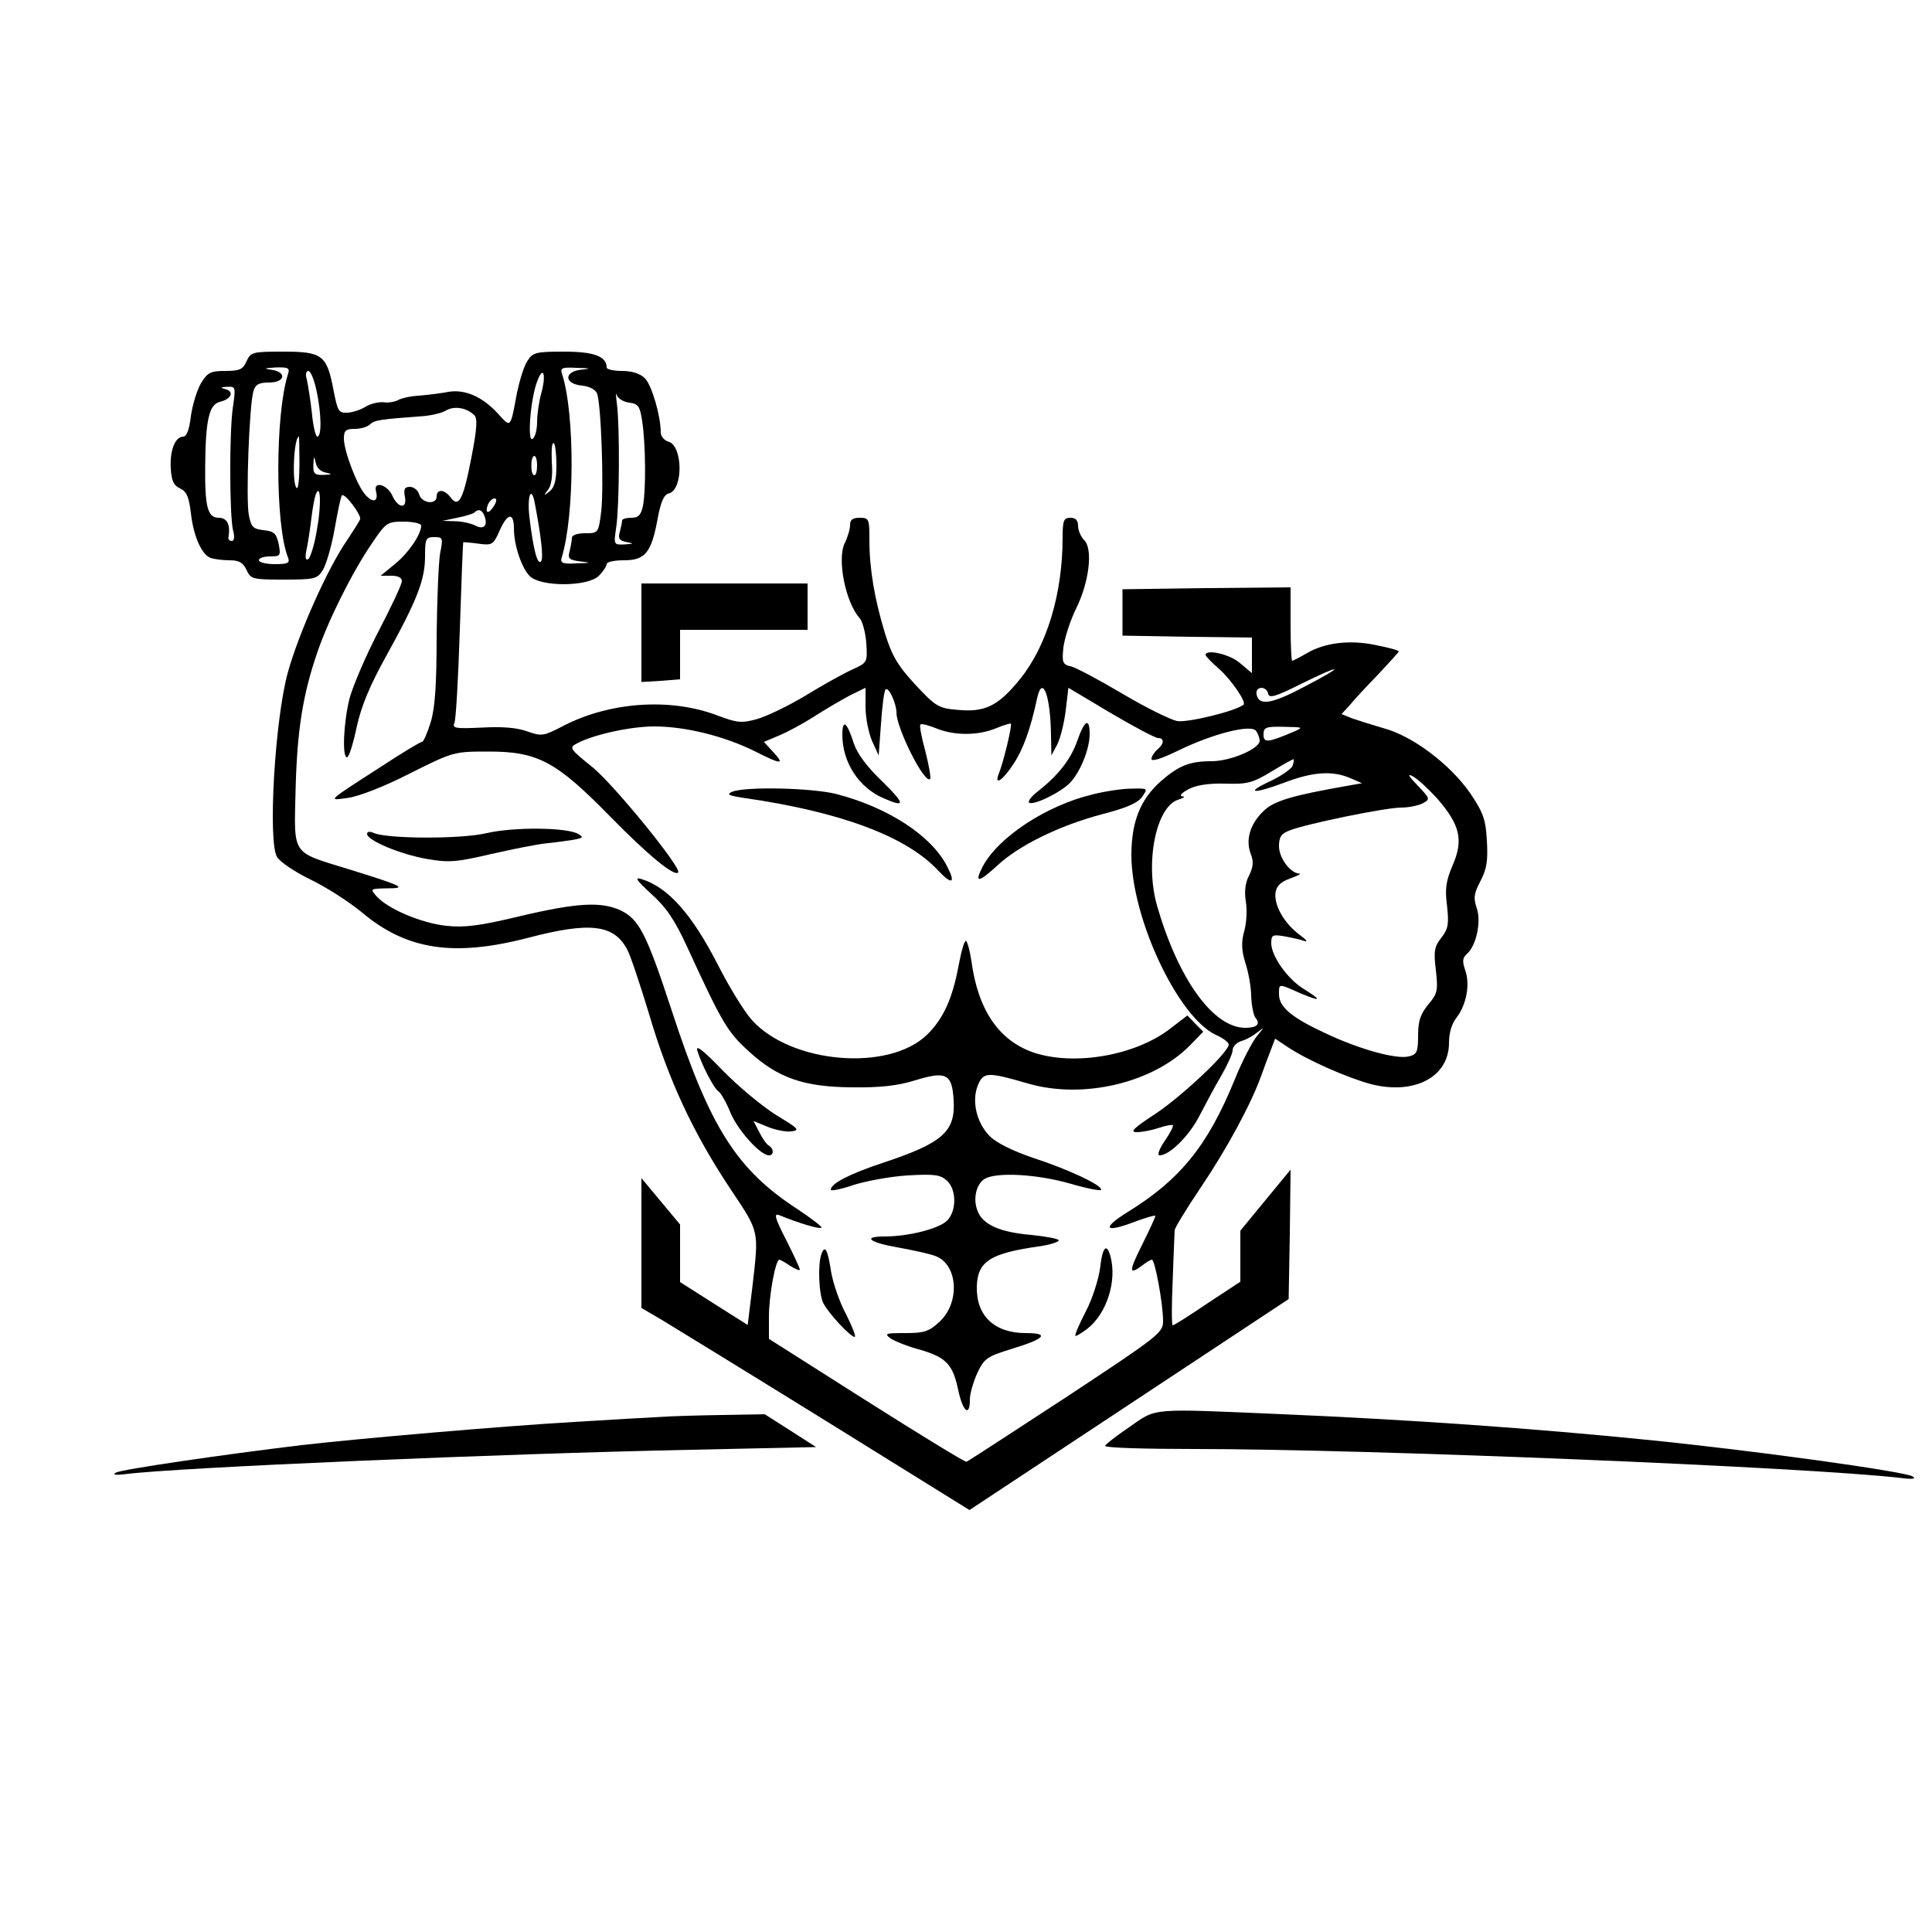 <?xml version="1.0" standalone="no"?>
<!DOCTYPE svg PUBLIC "-//W3C//DTD SVG 20010904//EN"
 "http://www.w3.org/TR/2001/REC-SVG-20010904/DTD/svg10.dtd">
<svg version="1.0" xmlns="http://www.w3.org/2000/svg"
 width="500pt" height="500pt" viewBox="0 0 500 500"
 preserveAspectRatio="xMidYMid meet">

<g transform="translate(0,500) scale(0.1,-0.1)"
fill="#000000" stroke="none">
<path d="M638 4065 c-9 -21 -18 -25 -55 -25 -38 0 -46 -4 -63 -32 -10 -17 -22
-56 -26 -85 -4 -35 -11 -53 -20 -53 -21 0 -35 -37 -32 -83 2 -32 8 -44 24 -51
17 -8 23 -22 28 -64 7 -61 28 -107 51 -116 9 -3 31 -6 49 -6 25 0 35 -6 44
-25 11 -24 16 -25 97 -25 79 0 86 2 100 24 9 14 23 62 31 107 8 45 16 85 19
87 7 7 51 -51 47 -62 -2 -5 -17 -29 -33 -53 -51 -73 -126 -242 -154 -343 -34
-123 -52 -439 -28 -478 8 -13 47 -39 86 -58 40 -19 99 -57 132 -84 117 -99
239 -117 432 -67 160 42 223 35 257 -32 8 -15 33 -90 56 -166 50 -170 114
-307 209 -450 78 -117 75 -107 58 -257 l-12 -97 -87 55 -88 56 0 74 0 75 -50
60 -50 60 0 -168 0 -168 53 -31 c28 -17 219 -134 424 -261 l372 -231 413 273
413 273 3 167 2 168 -65 -79 -65 -79 0 -66 0 -66 -85 -56 c-47 -32 -87 -57
-90 -57 -3 0 -3 53 0 118 2 64 5 122 5 128 0 6 30 55 67 110 67 99 131 217
157 290 8 22 19 52 25 67 l11 29 33 -22 c51 -34 153 -79 216 -96 112 -28 201
19 201 107 0 26 7 50 20 66 25 33 35 85 22 122 -8 23 -7 32 4 42 24 20 38 83
26 118 -9 27 -8 38 10 72 16 31 19 53 16 104 -3 55 -10 73 -43 122 -52 75
-149 148 -223 168 -31 9 -69 21 -83 26 l-27 11 22 24 c11 14 45 50 74 80 28
30 52 56 52 58 0 3 -26 10 -57 16 -68 15 -134 7 -180 -20 -19 -11 -36 -20 -39
-20 -2 0 -4 43 -4 95 l0 95 -217 -2 -218 -3 0 -60 0 -60 168 -3 167 -2 0 -46
0 -46 -31 26 c-26 23 -89 37 -89 21 0 -3 16 -20 36 -37 31 -28 71 -86 62 -92
-22 -17 -146 -47 -172 -42 -18 4 -81 35 -140 70 -59 35 -119 67 -133 71 -23 5
-25 10 -21 49 3 24 17 68 32 99 35 70 45 156 22 179 -9 9 -16 26 -16 37 0 14
-6 21 -20 21 -17 0 -20 -7 -20 -52 0 -145 -41 -279 -109 -364 -58 -72 -92 -88
-164 -81 -48 4 -56 9 -109 66 -46 50 -60 75 -78 133 -27 89 -40 166 -40 241 0
54 -1 57 -25 57 -18 0 -25 -5 -25 -18 0 -11 -6 -32 -14 -48 -20 -41 2 -153 39
-194 7 -8 15 -37 17 -65 3 -49 3 -50 -37 -68 -22 -10 -76 -40 -120 -67 -45
-27 -101 -54 -126 -61 -40 -11 -51 -10 -104 10 -122 46 -279 34 -398 -28 -50
-26 -55 -27 -92 -14 -27 10 -66 13 -118 10 -68 -3 -77 -2 -71 12 4 9 10 117
14 241 4 124 8 226 9 227 0 0 18 -1 39 -4 36 -5 39 -3 56 36 20 44 36 45 36 3
0 -43 20 -102 41 -123 28 -28 150 -28 179 1 11 11 20 25 20 30 0 6 20 10 45
10 55 0 71 20 87 108 8 43 16 62 29 65 38 10 36 124 -1 134 -11 3 -20 14 -20
24 0 42 -23 122 -41 140 -12 12 -33 19 -59 19 -22 0 -40 4 -40 9 0 29 -34 41
-110 41 -73 0 -81 -2 -95 -24 -9 -13 -20 -50 -27 -82 -17 -93 -16 -91 -47 -57
-41 46 -87 66 -130 59 -20 -4 -54 -8 -77 -10 -22 -1 -47 -7 -55 -12 -8 -4 -24
-7 -37 -5 -13 1 -33 -4 -45 -11 -12 -8 -33 -15 -47 -16 -24 -1 -26 3 -37 59
-17 90 -29 99 -130 99 -79 0 -84 -1 -95 -25z m107 -34 c-33 -105 -33 -389 0
-473 6 -15 1 -18 -34 -18 -23 0 -41 5 -41 10 0 6 13 10 29 10 27 0 28 2 22 33
-6 27 -12 32 -39 35 -27 3 -32 8 -38 39 -8 40 1 286 12 321 5 17 14 22 40 22
42 0 47 27 7 33 -22 3 -20 4 10 6 33 1 38 -1 32 -18z m757 12 c-44 -6 -41 -37
5 -41 18 -2 34 -10 38 -20 11 -28 18 -244 11 -305 -7 -57 -8 -57 -42 -57 -20
0 -34 -5 -34 -12 0 -7 -3 -23 -6 -35 -5 -19 -1 -22 28 -26 29 -3 28 -4 -10 -5
-37 -2 -43 1 -38 16 33 109 34 369 1 473 -6 17 -1 19 37 17 38 -1 39 -2 10 -5z
m-683 -53 c13 -61 14 -120 2 -120 -4 0 -11 28 -14 63 -4 34 -10 72 -13 85 -4
12 -2 22 4 22 6 0 15 -23 21 -50z m582 -7 c-6 -21 -11 -55 -11 -75 0 -20 -5
-40 -12 -44 -14 -9 -5 107 13 151 15 40 23 16 10 -32z m-798 -35 c-10 -64 -9
-282 0 -320 5 -17 3 -28 -3 -28 -5 0 -9 3 -9 8 6 34 -3 52 -25 52 -29 0 -36
29 -35 134 1 119 10 159 38 166 30 7 38 27 14 33 -14 4 -13 5 5 6 22 1 22 -1
15 -51z m1025 10 c24 -3 28 -9 34 -48 9 -59 10 -179 2 -219 -5 -24 -12 -31
-30 -31 -13 0 -24 -3 -24 -7 0 -5 -3 -18 -6 -30 -5 -17 -1 -22 18 -26 20 -4
19 -4 -6 -6 -28 -1 -28 -1 -21 46 8 56 9 254 2 314 -3 24 -4 36 -1 27 3 -9 17
-18 32 -20z m-401 -32 c9 -8 8 -33 -7 -110 -21 -109 -33 -132 -54 -103 -16 21
-36 22 -36 2 0 -22 -38 -18 -45 5 -3 11 -14 20 -24 20 -14 0 -17 -6 -13 -26 6
-32 -18 -30 -33 4 -13 28 -49 38 -42 11 7 -27 -7 -32 -27 -10 -22 24 -56 114
-56 146 0 21 5 25 28 25 15 0 33 5 40 12 11 11 28 13 137 21 22 2 49 8 60 15
21 12 52 7 72 -12z m-452 -125 c0 -38 -3 -67 -7 -64 -13 8 -8 133 6 133 0 0 1
-31 1 -69z m665 -5 c0 -39 -5 -57 -17 -67 -16 -13 -17 -12 -5 3 9 11 13 37 10
72 -1 30 0 52 5 49 4 -2 7 -28 7 -57z m-597 -19 c18 -4 17 -5 -5 -6 -24 -1
-28 3 -27 27 1 22 2 23 6 5 2 -13 13 -24 26 -26z m547 18 c0 -14 -3 -25 -7
-25 -5 0 -8 11 -8 25 0 14 3 25 8 25 4 0 7 -11 7 -25z m-570 -167 c-6 -38 -17
-71 -22 -75 -8 -4 -9 5 -4 28 4 19 9 54 12 79 3 25 8 52 11 60 13 33 15 -27 3
-92z m564 70 c17 -89 23 -144 16 -151 -9 -10 -20 31 -30 116 -6 54 5 82 14 35z
m-106 -8 c-14 -22 -24 -19 -15 5 4 8 11 15 17 15 6 0 6 -7 -2 -20z m-24 -26
c9 -24 -2 -36 -24 -24 -10 5 -34 11 -52 11 l-33 1 38 8 c20 4 40 10 44 13 11
11 21 8 27 -9z m-164 -24 c0 -23 -32 -70 -67 -99 l-38 -31 28 0 c17 0 27 -5
27 -14 0 -8 -27 -66 -60 -129 -33 -63 -66 -141 -75 -173 -16 -63 -20 -154 -7
-154 5 0 16 35 25 78 12 55 34 108 78 187 79 143 99 195 99 255 0 46 2 50 24
50 22 0 23 -2 15 -42 -4 -24 -8 -120 -9 -214 0 -123 -4 -185 -15 -222 -9 -29
-19 -52 -23 -52 -4 0 -51 -28 -104 -63 -146 -94 -140 -89 -88 -82 26 3 94 29
160 63 114 57 115 57 205 57 127 0 175 -26 314 -168 98 -100 166 -156 176
-145 11 10 -165 226 -221 272 -62 50 -62 51 -39 63 42 22 137 43 198 43 81 0
181 -25 260 -64 71 -36 80 -36 45 1 l-21 23 38 16 c22 9 63 31 91 49 29 19 71
43 93 55 l41 20 0 -50 c0 -28 8 -67 17 -88 l17 -37 6 82 c3 45 8 85 12 89 8 7
28 -37 28 -60 0 -41 73 -186 87 -172 3 3 -3 35 -12 71 -10 36 -16 68 -13 70 3
3 21 -2 41 -10 46 -19 108 -19 154 0 20 8 38 14 39 12 4 -4 -19 -99 -31 -129
-13 -33 10 -18 38 25 25 38 44 90 61 170 14 63 35 6 36 -98 l1 -50 15 28 c8
16 18 55 22 88 l7 59 109 -65 c61 -36 116 -65 123 -65 17 0 16 -15 -2 -30 -8
-7 -15 -18 -15 -24 0 -8 27 1 68 21 90 44 191 70 203 51 5 -7 9 -19 9 -25 0
-21 -76 -53 -124 -53 -57 0 -85 -11 -132 -52 -53 -47 -76 -105 -76 -192 1
-164 120 -417 218 -464 19 -8 34 -20 34 -25 0 -20 -120 -133 -189 -179 -58
-38 -68 -48 -49 -48 14 0 39 5 57 11 18 6 34 9 36 7 3 -2 -7 -21 -21 -41 -14
-21 -20 -37 -13 -37 26 0 77 51 103 102 15 29 40 76 56 103 16 28 30 58 30 67
0 9 10 20 23 24 12 3 31 14 42 23 18 14 17 13 -1 -9 -12 -14 -39 -65 -59 -115
-70 -171 -141 -258 -277 -342 -69 -43 -59 -55 21 -24 28 10 51 17 51 14 0 -3
-15 -36 -34 -74 -35 -70 -35 -80 0 -54 10 8 22 15 25 15 8 0 29 -114 29 -159
0 -30 -10 -38 -251 -197 -138 -90 -254 -166 -258 -167 -4 -1 -120 70 -259 158
l-252 160 0 58 c0 54 17 147 27 147 2 0 15 -7 28 -16 14 -9 25 -13 25 -10 0 4
-16 39 -36 78 -29 57 -32 69 -17 63 52 -21 105 -37 109 -32 2 2 -25 23 -61 47
-159 103 -228 213 -326 513 -66 201 -85 238 -133 261 -50 23 -112 20 -260 -15
-104 -25 -143 -30 -191 -25 -64 7 -150 43 -180 76 -18 20 -17 20 26 21 53 0
45 5 -97 49 -152 47 -143 33 -139 207 4 152 18 243 56 354 28 83 91 209 141
282 37 55 40 57 83 57 25 0 45 -5 45 -10z m2290 -415 c-88 -47 -122 -53 -128
-22 -4 21 25 23 30 2 2 -13 19 -8 83 24 109 54 120 51 15 -4z m-35 -120 c-64
-27 -75 -28 -75 -6 0 19 6 21 53 20 51 -1 52 -1 22 -14z m0 -87 c-3 -8 -29
-26 -56 -39 -70 -32 -46 -35 36 -4 74 28 124 31 170 11 l30 -13 -40 -7 c-142
-25 -190 -39 -216 -66 -34 -33 -46 -74 -32 -110 8 -20 6 -34 -4 -55 -10 -18
-13 -41 -9 -67 4 -22 2 -57 -4 -78 -8 -29 -7 -49 3 -82 8 -24 15 -63 15 -86 1
-24 6 -49 11 -56 14 -16 4 -26 -26 -26 -83 0 -173 125 -228 314 -33 113 -3
261 56 277 13 4 17 8 9 8 -9 1 -2 9 15 18 20 11 51 16 95 15 58 -2 72 2 120
31 30 18 56 33 58 32 1 -1 0 -9 -3 -17z m374 -84 c59 -68 69 -107 41 -172 -18
-42 -21 -62 -15 -107 5 -47 3 -59 -15 -82 -18 -23 -20 -35 -14 -84 6 -53 4
-61 -20 -89 -20 -25 -26 -42 -26 -80 0 -42 -3 -49 -24 -54 -32 -8 -127 18
-216 60 -88 41 -120 68 -120 101 0 28 -2 28 54 3 55 -23 59 -20 11 10 -43 26
-85 86 -85 119 0 21 3 23 33 18 17 -3 41 -8 52 -12 11 -4 6 3 -12 16 -40 30
-66 76 -62 109 3 18 14 28 39 37 19 7 29 12 23 12 -24 1 -53 41 -53 71 0 24 6
33 28 41 43 17 248 59 288 59 19 0 44 5 56 11 20 11 19 12 -13 46 -24 25 -28
32 -13 24 12 -6 40 -32 63 -57z"/>
<path d="M2180 3098 c0 -71 43 -137 107 -164 57 -25 56 -15 -4 44 -39 37 -64
71 -73 97 -18 57 -30 66 -30 23z"/>
<path d="M2788 3083 c-17 -49 -50 -90 -102 -131 -16 -12 -26 -25 -23 -29 10
-9 82 26 106 51 27 28 51 88 51 126 0 44 -13 37 -32 -17z"/>
<path d="M1895 2951 c-16 -7 -9 -10 30 -16 251 -36 422 -100 504 -189 35 -37
45 -32 22 12 -40 79 -152 152 -286 187 -63 16 -235 20 -270 6z"/>
<path d="M2827 2944 c-120 -29 -244 -111 -284 -187 -22 -43 -11 -42 38 3 57
53 162 104 272 133 62 16 92 29 103 45 15 22 15 22 -28 21 -24 0 -69 -7 -101
-15z"/>
<path d="M1260 2844 c-67 -16 -256 -15 -292 0 -11 5 -18 4 -18 -2 0 -17 86
-53 155 -65 57 -10 77 -8 167 13 57 13 119 25 138 27 19 2 51 6 70 9 29 5 32
7 16 16 -31 17 -166 18 -236 2z"/>
<path d="M1685 2687 c39 -35 61 -67 94 -139 90 -196 104 -219 158 -268 76 -70
143 -93 268 -94 72 -1 118 4 163 18 81 25 96 17 100 -51 5 -82 -28 -111 -185
-163 -84 -28 -133 -53 -133 -69 0 -4 26 1 58 12 31 10 94 22 140 25 70 4 85 2
102 -13 26 -23 26 -79 1 -104 -21 -21 -100 -41 -162 -41 -60 0 -38 -16 38 -29
38 -7 80 -16 95 -22 58 -23 63 -122 8 -171 -26 -24 -39 -28 -87 -28 -52 0 -55
-1 -38 -14 11 -7 45 -21 76 -29 68 -20 85 -38 99 -105 12 -56 30 -70 30 -24 0
15 9 46 19 68 18 38 24 43 89 63 86 26 100 41 37 41 -82 0 -129 45 -127 121 2
65 35 86 165 104 26 4 47 11 47 15 0 4 -32 10 -71 14 -82 7 -126 27 -139 62
-13 32 -3 72 20 84 32 17 135 11 219 -13 44 -13 81 -20 81 -16 0 13 -86 53
-178 83 -52 18 -93 38 -111 56 -34 35 -47 91 -30 132 14 34 26 34 129 4 144
-42 326 2 421 100 l33 34 -21 21 -20 21 -47 -36 c-90 -68 -246 -95 -351 -60
-90 31 -144 110 -161 237 -4 26 -10 49 -14 52 -4 2 -12 -26 -19 -63 -16 -87
-40 -139 -82 -180 -99 -96 -351 -75 -453 38 -19 21 -58 84 -87 141 -68 133
-130 203 -199 224 -19 6 -13 -3 25 -38z"/>
<path d="M1805 2280 c11 -36 43 -98 55 -105 5 -3 20 -28 31 -56 20 -46 77
-109 99 -109 13 0 13 17 0 25 -6 3 -17 19 -25 35 l-15 29 36 -15 c20 -8 48
-14 62 -12 23 3 19 7 -39 42 -35 22 -97 73 -138 115 -53 55 -72 69 -66 51z"/>
<path d="M2126 1755 c-10 -27 -7 -105 5 -128 14 -27 70 -87 81 -87 4 0 -6 26
-22 58 -17 31 -34 81 -39 110 -9 59 -16 71 -25 47z"/>
<path d="M2847 1718 c-4 -29 -20 -80 -37 -112 -17 -33 -29 -61 -27 -63 2 -2
16 7 32 19 49 39 76 122 59 186 -10 37 -21 25 -27 -30z"/>
<path d="M1660 3363 l0 -128 50 3 50 4 0 64 0 64 165 0 165 0 0 60 0 60 -215
0 -215 0 0 -127z"/>
<path d="M2923 1307 c-34 -23 -62 -45 -63 -49 0 -5 105 -8 233 -8 446 0 1586
-47 1827 -75 30 -4 40 -2 30 4 -22 13 -409 67 -690 95 -287 29 -612 52 -940
66 -348 15 -325 17 -397 -33z"/>
<path d="M1710 1333 c-25 -1 -126 -7 -225 -13 -188 -11 -558 -43 -705 -60
-208 -25 -466 -63 -480 -71 -10 -6 -1 -7 25 -4 130 17 975 53 1464 63 l323 7
-67 43 -66 42 -112 -2 c-62 -1 -132 -3 -157 -5z"/>
</g>
</svg>
